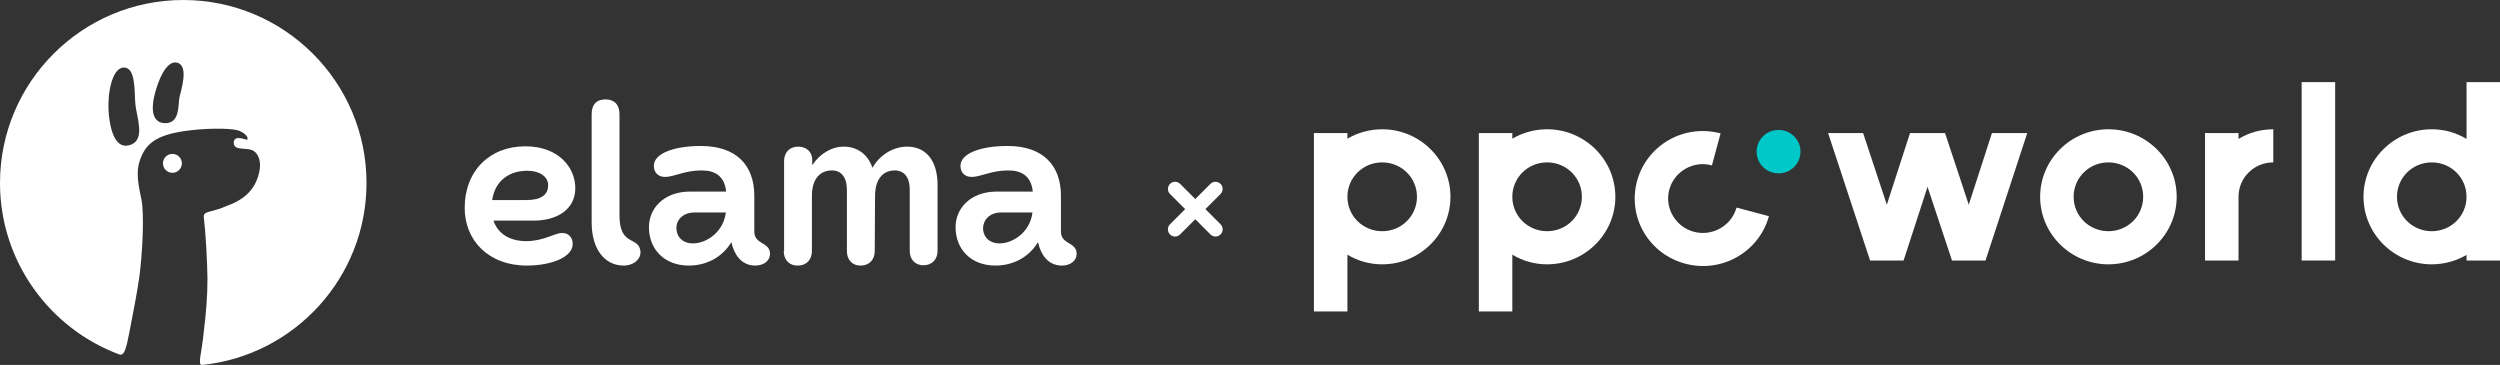 <?xml version="1.0" encoding="UTF-8"?> <svg xmlns="http://www.w3.org/2000/svg" width="274" height="40" viewBox="0 0 274 40" fill="none"><rect x="0" y="0" width="274" height="40" fill="#333333" stroke="none"/><path d="M64.846 12.5V24.392C64.846 27.321 66.281 29.106 68.361 29.106C69.545 29.106 70.477 28.249 70.119 27.214C69.724 25.999 67.895 26.821 67.895 23.607V12.5C67.895 11.5 67.357 10.893 66.353 10.893C65.348 10.893 64.846 11.5 64.846 12.5ZM50.93 22.785C50.93 26.321 53.513 29.106 57.745 29.106C60.435 29.106 62.766 28.178 62.766 26.749C62.766 25.964 62.264 25.535 61.618 25.535C60.758 25.535 59.61 26.428 57.673 26.428C55.952 26.428 54.589 25.678 54.086 24.178H58.498C61.009 24.178 63.053 22.999 63.053 20.607C63.053 18.428 61.295 16.035 57.565 16.035C53.692 16.035 50.93 18.714 50.93 22.785ZM53.943 21.928C54.266 19.714 55.916 18.714 57.781 18.714C59.179 18.714 60.076 19.392 60.076 20.285C60.076 21.357 59.323 21.928 57.637 21.928H53.943ZM71.123 24.892C71.123 27.285 72.773 29.106 75.499 29.106C77.4 29.106 79.157 28.214 80.161 26.535C80.412 27.714 81.13 29.106 82.779 29.106C83.712 29.106 84.393 28.571 84.393 27.821C84.393 26.499 82.672 26.821 82.672 25.392V21.464C82.672 18.107 80.699 16 76.826 16C73.849 16 71.661 16.821 71.661 18.178C71.661 18.964 72.199 19.392 72.88 19.392C73.885 19.392 75.032 18.678 76.897 18.678C78.404 18.678 79.408 19.321 79.587 21H75.534C72.737 21.035 71.123 22.857 71.123 24.892ZM74.136 25.035C74.1 24.178 74.781 23.285 76.144 23.285H79.552C79.3 25.428 77.435 26.678 75.929 26.678C74.889 26.678 74.171 26.035 74.136 25.035ZM85.9 27.535C85.9 28.428 86.438 29.106 87.442 29.106C88.41 29.106 88.984 28.428 88.984 27.535V21.5C88.984 19.392 90.06 18.678 91.172 18.678C92.176 18.678 92.822 19.392 92.822 20.821V27.535C92.822 28.428 93.36 29.106 94.328 29.106C95.297 29.106 95.871 28.428 95.871 27.535L95.906 21.5C95.906 19.392 96.983 18.678 98.058 18.678C99.063 18.678 99.708 19.392 99.708 20.785V27.499C99.708 28.392 100.246 29.071 101.215 29.071C102.183 29.071 102.757 28.392 102.757 27.499V20.285C102.757 17.571 101.466 16.071 99.421 16.071C97.951 16.071 96.445 16.928 95.62 18.392C95.117 16.892 93.934 16.071 92.463 16.071C91.136 16.071 89.845 16.857 89.02 18.107V17.5C89.02 16.75 88.482 16.071 87.478 16.071C86.51 16.071 85.936 16.75 85.936 17.642V27.535H85.9ZM104.73 24.892C104.73 27.285 106.379 29.106 109.105 29.106C111.006 29.106 112.764 28.214 113.768 26.535C114.019 27.714 114.736 29.106 116.386 29.106C117.319 29.106 118 28.571 118 27.821C118 26.499 116.279 26.821 116.279 25.392V21.464C116.279 18.107 114.306 16 110.432 16C107.455 16 105.268 16.821 105.268 18.178C105.268 18.964 105.806 19.392 106.487 19.392C107.491 19.392 108.639 18.678 110.504 18.678C112.01 18.678 113.015 19.321 113.194 21H109.141C106.344 21.035 104.73 22.857 104.73 24.892ZM107.742 25.035C107.742 24.178 108.388 23.285 109.751 23.285H113.158C112.907 25.428 111.042 26.678 109.536 26.678C108.496 26.678 107.778 26.035 107.742 25.035Z" fill="white"></path><path d="M18.898 18.939C18.324 18.939 17.861 18.475 17.861 17.903C17.861 17.332 18.324 16.867 18.898 16.867C19.472 16.867 19.934 17.332 19.934 17.903C19.931 18.475 19.468 18.939 18.898 18.939ZM40.17 20.053C40.17 30.421 32.265 38.967 22.151 39.999C21.609 40.042 22.122 38.649 22.327 36.421C22.592 34.242 22.739 32.489 22.739 30.571C22.718 28.696 22.553 25.607 22.337 23.796C22.28 23.074 23.109 23.36 24.984 22.517C26.943 21.807 28.137 20.567 28.463 18.592C28.639 17.517 28.202 16.642 27.585 16.435C26.821 16.168 25.533 16.543 25.623 15.543C25.759 14.703 27.032 15.421 27.104 15.293C27.255 14.978 26.799 14.585 26.233 14.339C25.669 14.096 23.406 13.992 20.946 14.271C17.377 14.675 16.183 15.589 15.519 17.089C14.967 18.339 14.949 19.392 15.487 21.782C15.842 23.382 15.609 27.899 15.268 30.364C15.032 32.085 14.616 34.131 14.203 36.299C13.826 38.292 13.615 38.999 13.095 38.853C5.455 36.021 0 28.667 0 20.053C0 8.989 9.002 0 20.085 0C31.168 0 40.17 8.989 40.17 20.053ZM14.859 11.61C14.684 10.286 14.978 7.382 13.561 7.403C12.234 7.428 11.7 10.443 11.944 12.7C12.108 14.193 12.643 16.585 14.415 15.832C15.871 15.214 15.035 12.946 14.859 11.61ZM19.439 6.875C18.191 6.528 17.288 8.996 16.968 10.3C16.717 11.203 16.316 13.5 18.127 13.5C19.759 13.5 19.5 11.432 19.673 10.646C19.834 9.921 20.724 7.232 19.439 6.875Z" fill="white"></path><path fill-rule="evenodd" clip-rule="evenodd" d="M208.632 28.552L211.258 20.48L213.94 28.552H217.611L222.185 14.587H218.317L215.776 22.435L213.178 14.587H209.338L206.796 22.435L204.199 14.587H200.359L204.962 28.552H208.632Z" fill="white"></path><path fill-rule="evenodd" clip-rule="evenodd" d="M231.082 14.168C226.96 14.168 223.599 17.491 223.599 21.569C223.599 25.647 226.96 28.971 231.082 28.971C235.204 28.971 238.564 25.647 238.564 21.569C238.565 17.491 235.205 14.168 231.082 14.168ZM231.082 25.34C228.964 25.34 227.27 23.664 227.27 21.569C227.27 19.474 228.964 17.798 231.082 17.798C233.199 17.798 234.893 19.474 234.893 21.569C234.894 23.664 233.2 25.34 231.082 25.34Z" fill="white"></path><path fill-rule="evenodd" clip-rule="evenodd" d="M249.153 17.798V14.168C247.742 14.168 246.443 14.559 245.342 15.229V14.587H241.671V28.552H245.342V21.569C245.342 19.474 247.036 17.798 249.153 17.798Z" fill="white"></path><path d="M255.934 9H252.263V28.552H255.934V9Z" fill="white"></path><path fill-rule="evenodd" clip-rule="evenodd" d="M270.333 9.001V15.229C269.232 14.559 267.933 14.168 266.521 14.168C262.399 14.168 259.039 17.491 259.039 21.569C259.039 25.647 262.399 28.971 266.521 28.971C267.933 28.971 269.232 28.58 270.333 27.938V28.552H274.004V9.001H270.333ZM266.521 25.34C264.403 25.34 262.709 23.664 262.709 21.569C262.709 19.474 264.403 17.799 266.521 17.799C268.638 17.799 270.332 19.474 270.332 21.569C270.333 23.664 268.639 25.34 266.521 25.34Z" fill="white"></path><path fill-rule="evenodd" clip-rule="evenodd" d="M151.488 14.168C150.076 14.168 148.777 14.559 147.676 15.201V14.587H144.005V34.138H147.676V27.91C148.777 28.58 150.076 28.971 151.488 28.971C155.61 28.971 158.971 25.647 158.971 21.569C158.971 17.491 155.61 14.168 151.488 14.168ZM151.488 25.34C149.37 25.34 147.676 23.664 147.676 21.569C147.676 19.474 149.371 17.798 151.488 17.798C153.605 17.798 155.3 19.474 155.3 21.569C155.3 23.664 153.606 25.34 151.488 25.34Z" fill="white"></path><path fill-rule="evenodd" clip-rule="evenodd" d="M169.562 14.168C168.15 14.168 166.851 14.559 165.75 15.201V14.587H162.08V34.138H165.75V27.91C166.852 28.58 168.151 28.971 169.562 28.971C173.685 28.971 177.044 25.647 177.044 21.569C177.044 17.491 173.685 14.168 169.562 14.168ZM169.562 25.34C167.444 25.34 165.75 23.664 165.75 21.569C165.75 19.474 167.445 17.798 169.562 17.798C171.68 17.798 173.374 19.474 173.374 21.569C173.374 23.664 171.68 25.34 169.562 25.34Z" fill="white"></path><path fill-rule="evenodd" clip-rule="evenodd" d="M190.322 22.751C190.074 23.667 189.454 24.505 188.55 25.021C186.716 26.069 184.401 25.455 183.343 23.641C182.283 21.827 182.904 19.538 184.738 18.491C185.642 17.973 186.685 17.862 187.625 18.131L188.576 14.621C186.725 14.13 184.687 14.326 182.902 15.346C179.332 17.385 178.102 21.925 180.163 25.457C182.225 28.988 186.814 30.205 190.385 28.166C192.17 27.146 193.374 25.523 193.871 23.692L190.322 22.751Z" fill="white"></path><path fill-rule="evenodd" clip-rule="evenodd" d="M194.93 19.003C196.258 19.003 197.334 17.937 197.334 16.621C197.334 15.305 196.258 14.238 194.93 14.238C193.602 14.238 192.525 15.305 192.525 16.621C192.525 17.937 193.602 19.003 194.93 19.003Z" fill="#00C8C8"></path><path fill-rule="evenodd" clip-rule="evenodd" d="M128.235 20.153C127.929 20.459 127.929 20.955 128.235 21.261L129.895 22.92L128.23 24.585C127.923 24.891 127.923 25.387 128.23 25.694C128.536 26 129.032 26 129.338 25.694L131.003 24.028L132.668 25.694C132.974 26 133.47 26 133.776 25.694C134.082 25.387 134.082 24.891 133.776 24.585L132.111 22.92L133.77 21.261C134.076 20.955 134.076 20.459 133.77 20.153C133.464 19.847 132.968 19.847 132.662 20.153L131.003 21.812L129.343 20.153C129.037 19.847 128.541 19.847 128.235 20.153Z" fill="white"></path></svg> 